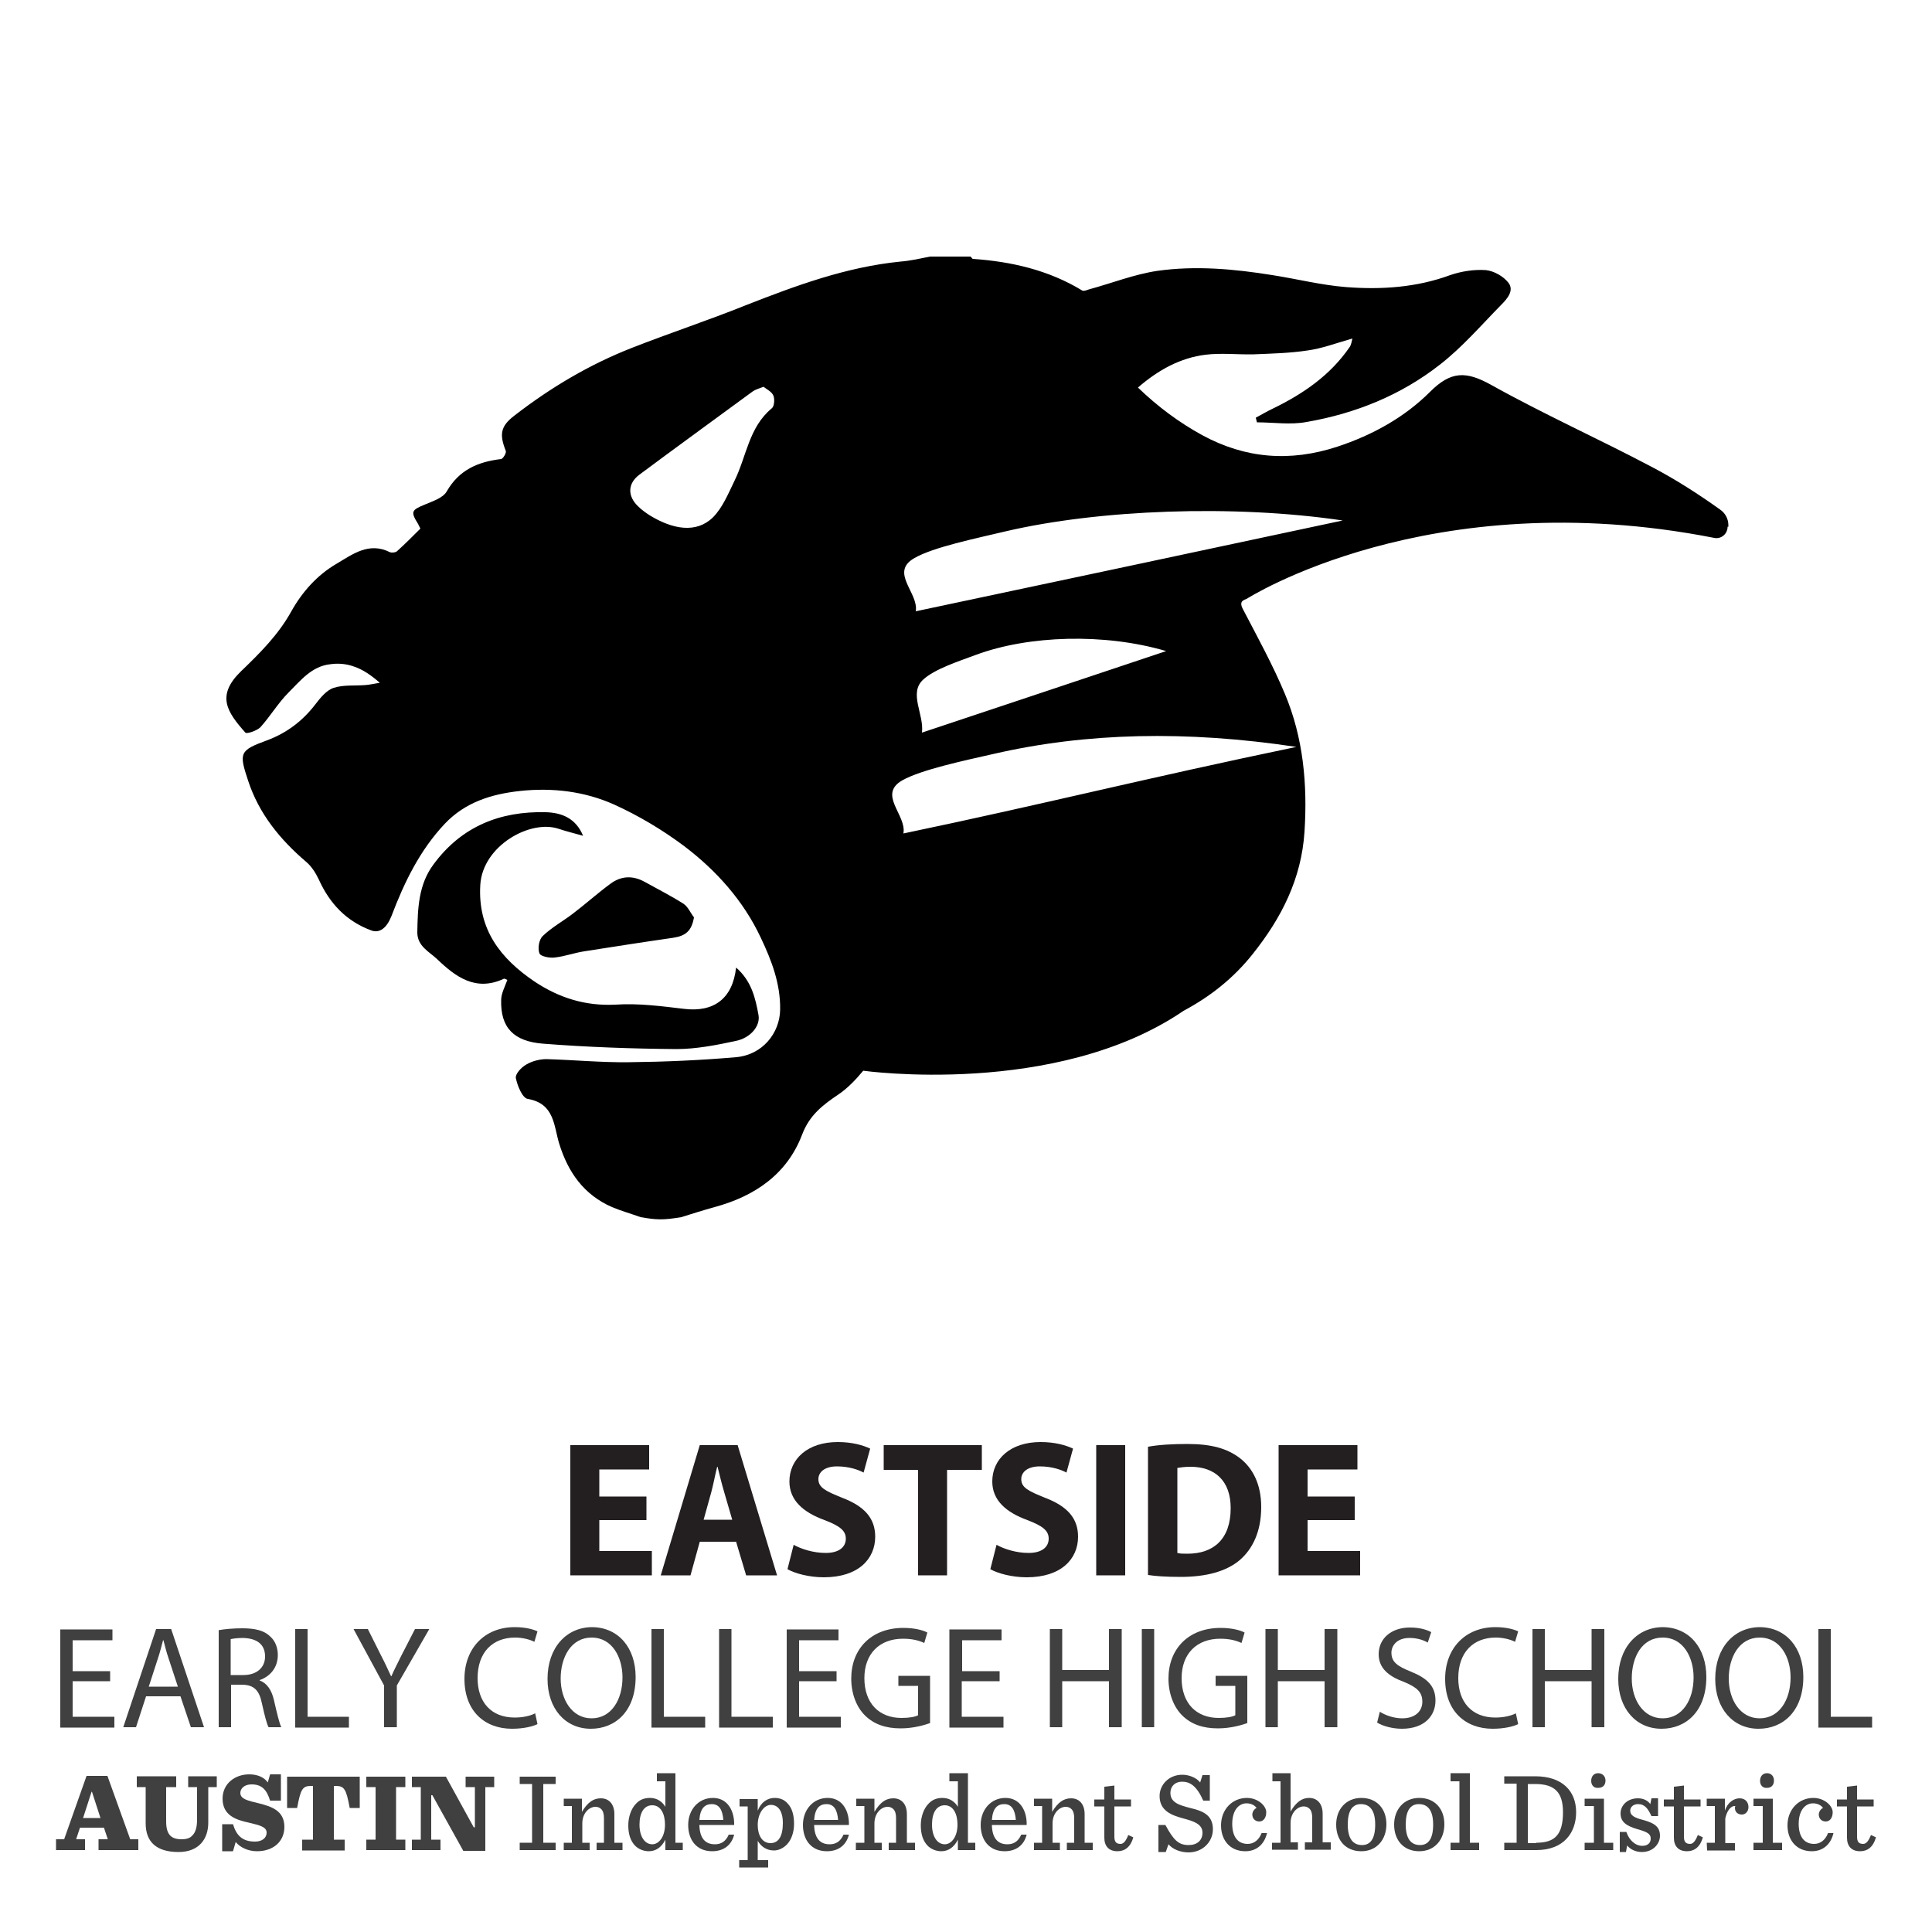 <?xml version="1.0" encoding="utf-8"?>
<!-- Generator: Adobe Illustrator 25.2.3, SVG Export Plug-In . SVG Version: 6.00 Build 0)  -->
<svg version="1.1" id="Layer_1" xmlns="http://www.w3.org/2000/svg" xmlns:xlink="http://www.w3.org/1999/xlink" x="0px" y="0px"
	 viewBox="0 0 500 500" style="enable-background:new 0 0 500 500;" xml:space="preserve">
<style type="text/css">
	.st0{fill:#404041;}
	.st1{fill:#231F20;}
</style>
<path d="M447.1,136.3c0,1.9-1.7,3.3-3.5,2.9C369.8,124.7,322.6,155,322.6,155c-1.6,0.5-1.7,1.3-0.8,2.9c3.7,7.1,7.6,14.2,10.7,21.6
	c4.8,11.4,5.9,23.5,5.1,35.8c-0.8,12.1-5.9,22.2-13.4,31.6c-5,6.3-11,11-17.9,14.7c-33,22.5-82.9,15.5-82.9,15.5
	c-1.9,2.3-4.1,4.6-6.5,6.2c-4,2.7-7.4,5.3-9.3,10.3c-3.9,10.3-12.3,16-22.7,18.8c-2.9,0.8-5.7,1.7-8.6,2.6c-4.8,0.8-6.4,0.7-10.5,0
	c-2.5-0.9-5-1.6-7.4-2.6c-7.3-3.2-11.4-9-13.7-16.5c-1.4-4.6-1.2-10.3-8.1-11.5c-1.4-0.2-2.7-3.4-3.1-5.4c-0.2-1,1.4-2.8,2.7-3.5
	c1.5-0.9,3.5-1.4,5.2-1.4c7.1,0.2,14.3,0.9,21.4,0.8c9.2-0.1,18.5-0.5,27.7-1.3c6.8-0.6,11.3-6.2,11.4-12.3c0.1-6.7-2.2-12.7-5-18.6
	c-4.5-9.6-11.5-17.4-19.8-23.7c-5.6-4.2-11.8-7.9-18.2-10.8c-7.6-3.4-15.9-4.4-24.3-3.5c-7.4,0.8-14.2,2.9-19.5,8.5
	c-6.5,6.9-10.5,15.2-13.8,23.9c-1.2,3-3,4.5-5.2,3.7c-6.5-2.4-10.8-7-13.6-13.2c-0.8-1.7-1.9-3.4-3.2-4.5
	c-6.8-5.8-12.3-12.5-15.1-21.1c-2.4-7.2-2.2-7.8,4.9-10.4c5.1-1.9,9.2-5,12.5-9.3c1.3-1.7,2.9-3.7,4.8-4.3c2.5-0.8,5.4-0.5,8.1-0.7
	c1.3-0.1,2.5-0.4,3.8-0.6c-2.2-1.9-4.3-3.4-6.7-4.2c-1.9-0.7-4.1-0.9-6.1-0.6c-4.8,0.5-7.7,4.2-10.8,7.3c-2.7,2.7-4.7,6.1-7.3,9
	c-0.9,0.9-3.5,1.8-3.9,1.4c-4.8-5.4-7.6-9.6-1.1-15.9c4.9-4.7,9.7-9.5,13-15.5c2.8-5,6.7-9.4,11.7-12.3c4.2-2.5,8.4-5.7,13.8-3
	c0.5,0.2,1.4,0.1,1.8-0.2c2.1-1.9,4.1-3.9,6.1-5.9c-0.2-0.4-0.4-0.8-0.6-1.2c-2-3.2-1.7-3.6,1.7-5c2.1-0.9,4.7-1.7,5.7-3.4
	c3.2-5.6,8.1-7.7,14.1-8.4c0.5-0.1,1.4-1.6,1.2-2.1c-1.7-4.3-1.4-6.4,2.3-9.2c9.3-7.2,19.4-13.2,30.4-17.5c9.7-3.8,19.7-7.1,29.4-11
	c13-5.1,26-9.9,40-11.3c2.6-0.2,5.2-0.8,7.7-1.3h10.5c0.2,0.2,0.4,0.6,0.6,0.6c10,0.7,19.6,2.9,28.3,8.2c0.4,0.2,1.1-0.1,1.7-0.3
	c5.9-1.6,11.7-3.9,17.7-4.8c9.9-1.4,19.9-0.5,29.8,1.1c6.4,1,12.7,2.6,19.1,3.1c9.1,0.7,18.2,0.1,26.9-3.1c2.9-1,6.2-1.5,9.2-1.3
	c2.1,0.2,4.6,1.6,5.9,3.3c1.5,2-0.3,4.1-1.9,5.7c-5.2,5.3-10.1,11-15.9,15.5c-10.1,7.9-21.8,12.6-34.4,14.8
	c-4.2,0.8-8.6,0.1-12.9,0.1c-0.2-0.6-0.1-0.5-0.3-1.2c1.5-0.8,3-1.7,4.5-2.4c7.8-3.8,14.8-8.6,19.8-15.9c0.4-0.6,0.5-1.4,0.7-2.2
	c-4.2,1.2-7.9,2.6-11.6,3.1c-4.6,0.7-9.2,0.8-13.9,1c-4.2,0.1-8.4-0.4-12.5,0.1c-6.5,0.8-12.2,3.9-17.5,8.5c5.2,5,10.6,9,16.6,12.3
	c11.2,6.1,22.8,7,35,3c9.1-3,17.4-7.6,24-14.2c5.4-5.4,9.3-5.4,15.8-1.8c13.6,7.6,27.9,14,41.7,21.3c6.1,3.2,12,7,17.6,11
	c1.3,0.9,2.1,2.4,2.1,4V136.3z M197.6,100.1c-1.3,0.5-2.1,0.7-2.8,1.2c-9.8,7.2-19.6,14.3-29.4,21.6c-3,2.3-3,5.5-0.3,8.1
	c0.9,0.9,2,1.7,3.1,2.4c5.9,3.6,12,4.7,16.3,0.5c2.5-2.5,4-6.2,5.6-9.5c3.1-6.3,3.7-13.8,9.6-18.7c0.7-0.5,0.8-2.3,0.5-3.2
	C199.8,101.4,198.5,100.8,197.6,100.1z M177.1,261.1c-5.9-0.7-11.9-1.5-17.8-1.1c-7.9,0.4-14.7-1.8-21-6c-8.7-5.9-14.7-13.4-14-25
	c0.6-10.1,12.9-17,20.3-14.5c2.1,0.7,4.2,1.2,6.3,1.8c-1.9-4.6-5.6-6-9.7-6.1c-11.8-0.3-21.8,3.7-29,13.5
	c-3.9,5.2-4.1,11.4-4.2,17.6c0,3.6,3.1,5,5.1,6.9c4.8,4.6,10,8.5,17.3,5.1c0.1-0.1,0.4,0.1,0.9,0.3c-0.6,1.7-1.6,3.5-1.6,5.2
	c-0.2,7.2,3.3,10.7,10.8,11.3c11.5,0.9,23,1.3,34.5,1.4c5.1,0,10.3-1,15.4-2.1c3.9-0.8,6.4-3.9,5.9-6.7c-0.8-4.4-1.8-8.8-5.8-12.3
	C189.6,258.5,184.7,262,177.1,261.1z M176.9,233.9c-3.3-2.1-6.7-3.8-10.1-5.7c-3.1-1.7-6.1-1.5-8.8,0.5c-3.4,2.5-6.5,5.3-9.8,7.8
	c-2.5,1.9-5.4,3.5-7.7,5.7c-1,0.9-1.4,3.2-0.9,4.5c0.2,0.8,2.7,1.3,4,1.1c2.6-0.3,5-1.2,7.6-1.6c7.7-1.2,15.3-2.4,23-3.5
	c3.3-0.5,4.8-1.8,5.4-5.3C178.7,236.3,178.1,234.7,176.9,233.9z M257.2,195.1c-8,1.8-18.7,4.1-23.6,6.8c-6.6,3.7,1.1,9,0.2,13.8
	c36.4-7.6,62.7-14.3,101.7-22.4C307,189,281.1,189.6,257.2,195.1z M260.3,137.5c-8,1.9-18.7,4.1-23.6,6.9c-6.6,3.7,1.1,9,0.3,13.8
	c36.4-7.7,71.6-15.2,110.5-23.5C319.1,130.5,284.3,131.9,260.3,137.5z M252.5,169.5c-4.6,1.7-10.7,3.7-13.6,6.4
	c-3.8,3.5,0.3,9-0.3,13.7c20.8-6.9,41-13.7,63.2-21.1C285.9,163.8,266.2,164.4,252.5,169.5z"/>
<g>
	<g>
		<path class="st0" d="M26.9,473h-6.2l-1,3H22v2.8h-7.5V476h2.1l5.8-16.4h5.4l5.9,16.4h2.1v2.8H25.5V476h2.4L26.9,473z M21.5,470.5
			H26l-2.2-6.8h-0.1L21.5,470.5z"/>
		<path class="st0" d="M37.7,471.9v-9.4h-2.3v-2.8h10.2v2.8H43v8.9c0,3.5,1.4,4.6,4,4.6c1.3,0,2.2-0.3,2.8-1
			c0.8-0.8,1.2-2.1,1.2-4.1v-8.4h-2.3v-2.8h7.4v2.8h-2.2v9.2c0,4.1-2.3,7.6-7.7,7.6C40.4,479.3,37.7,476.6,37.7,471.9"/>
		<path class="st0" d="M57.5,472.1h2.8c0.9,3,2.5,4.5,5.7,4.5c1.9,0,3-1,3-2.3c0-1.5-1.7-1.9-4.6-2.6c-3.2-0.7-6.8-1.8-6.8-6.2
			c0-3.9,3.2-6.3,6.9-6.3c2.2,0,3.9,0.8,4.8,2.1l0.6-2.1h2.8v6.8h-2.8c-0.9-2.9-2.2-4.2-4.8-4.2c-1.9,0-2.9,1.1-2.9,2.2
			c0,1.6,1.9,2,4.8,2.7c3.1,0.8,6.6,1.8,6.6,6.1c0,3.8-2.9,6.3-7.1,6.3c-2.4,0-4.5-1.1-5.5-2.4l-0.7,2.4h-2.8V472.1z"/>
		<path class="st0" d="M78.2,476.1H81v-13.9h-0.5c-2.2,0-2.7,0.8-3.6,5.7h-2.6v-8.1h18.8v8.1h-2.6c-0.9-4.9-1.4-5.7-3.6-5.7h-0.5
			v13.9h2.8v2.8h-11L78.2,476.1L78.2,476.1z"/>
		<polygon class="st0" points="94.8,476.1 97.2,476.1 97.2,462.5 94.8,462.5 94.8,459.8 104.9,459.8 104.9,462.5 102.5,462.5 
			102.5,476.1 104.9,476.1 104.9,478.8 94.8,478.8 		"/>
		<polygon class="st0" points="111.9,464.6 111.6,464.6 111.6,476.1 114,476.1 114,478.8 106.6,478.8 106.6,476.1 108.9,476.1 
			108.9,462.5 106.6,462.5 106.6,459.8 115.4,459.8 122.6,472.9 122.9,472.9 122.9,462.5 120.5,462.5 120.5,459.8 127.9,459.8 
			127.9,462.5 125.6,462.5 125.6,479 119.9,479 		"/>
		<polygon class="st0" points="134.5,476.9 137.7,476.9 137.7,461.7 134.5,461.7 134.5,459.8 143.8,459.8 143.8,461.7 140.6,461.7 
			140.6,476.9 143.8,476.9 143.8,478.8 134.5,478.8 		"/>
		<path class="st0" d="M145.9,476.9h2.1v-9.5h-2.1v-1.9h4.7v3.4c1.5-2.5,3-3.5,4.9-3.5c2.1,0,3.5,1.5,3.5,4.1v7.4h2.1v1.9h-6.7v-1.9
			h1.9v-6.4c0-1-0.2-1.8-0.7-2.3c-0.4-0.4-0.9-0.6-1.5-0.6c-1.6,0-3.4,1.6-3.4,4.3v5h1.9v1.9h-6.7V476.9z"/>
		<path class="st0" d="M164.4,477.7c-1.3-1.3-1.8-3.2-1.8-5.3c0-2.1,0.7-4.3,2-5.6c0.9-1,2.1-1.5,3.6-1.5c1.9,0,3.2,1,4,2.3V461H170
			v-2.1h4.8v18h1.9v1.9h-4.5v-2.7c-1,2-2.5,3-4.3,3C166.5,479.1,165.2,478.5,164.4,477.7 M172.1,472.2c0-2.6-1-5-3.3-5
			c-2.1,0-3.3,1.9-3.3,5c0,3.3,1.5,5.1,3.3,5.1C170.5,477.3,172.1,475.4,172.1,472.2"/>
		<path class="st0" d="M181,472.4c0.1,3.3,1.5,4.9,4,4.9c1.6,0,2.8-0.7,3.6-2.5h1.4c-0.7,2.8-2.8,4.3-5.7,4.3c-4,0-6.2-2.9-6.2-6.8
			c0-4,2.7-7,6.4-7c3.9,0,5.6,3.5,5.5,7h-9V472.4z M181,471h6.2c-0.2-2.5-1-4.1-3-4.1C182.4,466.9,181.2,468,181,471"/>
		<path class="st0" d="M191.4,481.4h2.1v-13.9h-2.1v-1.9h4.7v3c0.9-2.3,2.6-3.3,4.4-3.3c1.4,0,2.5,0.5,3.3,1.4
			c1.2,1.2,1.7,3.1,1.7,5.3c0,2.2-0.7,4.2-1.9,5.4c-0.9,0.9-2.1,1.5-3.3,1.5c-2,0-3.4-1.1-4.2-2.5v5h2.7v1.9h-7.5v-1.9H191.4z
			 M202.6,471.8c0-3.2-1.3-4.7-3.1-4.7c-1.7,0-3.4,2.1-3.4,5.2c0,2.6,1.1,4.7,3.3,4.7C201.5,477,202.6,475.2,202.6,471.8"/>
		<path class="st0" d="M210.7,472.4c0.1,3.3,1.5,4.9,4,4.9c1.6,0,2.8-0.7,3.6-2.5h1.4c-0.7,2.8-2.8,4.3-5.7,4.3
			c-4,0-6.2-2.9-6.2-6.8c0-4,2.7-7,6.4-7c3.9,0,5.6,3.5,5.5,7h-9V472.4z M210.7,471h6.2c-0.2-2.5-1-4.1-3-4.1
			C212.1,466.9,210.9,468,210.7,471"/>
		<path class="st0" d="M221.6,476.9h2.1v-9.5h-2.1v-1.9h4.7v3.4c1.5-2.5,3-3.5,4.9-3.5c2.1,0,3.5,1.5,3.5,4.1v7.4h2.1v1.9H230v-1.9
			h1.9v-6.4c0-1-0.2-1.8-0.7-2.3c-0.4-0.4-0.9-0.6-1.5-0.6c-1.6,0-3.4,1.6-3.4,4.3v5h1.9v1.9h-6.7v-1.9H221.6z"/>
		<path class="st0" d="M240.1,477.7c-1.3-1.3-1.8-3.2-1.8-5.3c0-2.1,0.7-4.3,2-5.6c0.9-1,2.1-1.5,3.6-1.5c1.9,0,3.2,1,4,2.3V461
			h-2.2v-2.1h4.8v18h1.9v1.9h-4.5v-2.7c-1,2-2.5,3-4.3,3C242.2,479.1,240.9,478.5,240.1,477.7 M247.8,472.2c0-2.6-1-5-3.3-5
			c-2.1,0-3.3,1.9-3.3,5c0,3.3,1.5,5.1,3.3,5.1C246.2,477.3,247.8,475.4,247.8,472.2"/>
		<path class="st0" d="M256.7,472.4c0.1,3.3,1.5,4.9,4,4.9c1.6,0,2.8-0.7,3.6-2.5h1.4c-0.7,2.8-2.8,4.3-5.7,4.3
			c-4,0-6.2-2.9-6.2-6.8c0-4,2.7-7,6.4-7c3.9,0,5.6,3.5,5.5,7h-9V472.4z M256.7,471h6.2c-0.2-2.5-1-4.1-3-4.1
			C258.1,466.9,256.9,468,256.7,471"/>
		<path class="st0" d="M267.6,476.9h2.1v-9.5h-2.1v-1.9h4.7v3.4c1.5-2.5,3-3.5,4.9-3.5c2.1,0,3.5,1.5,3.5,4.1v7.4h2.1v1.9h-6.7v-1.9
			h1.9v-6.4c0-1-0.2-1.8-0.7-2.3c-0.4-0.4-0.9-0.6-1.5-0.6c-1.6,0-3.4,1.6-3.4,4.3v5h1.9v1.9h-6.7L267.6,476.9L267.6,476.9z"/>
		<path class="st0" d="M288.4,462.1v3.6h4.3v1.8h-4.3v7.8c0,1.3,0.4,1.9,1.6,1.9c0.8,0,1.4-0.8,2-2.3l1.3,0.6
			c-0.7,2.5-2.2,3.6-4.1,3.6c-2.3,0-3.4-1.4-3.4-3.5v-8.1h-2.6v-1.8h2.6v-3.3L288.4,462.1z"/>
		<path class="st0" d="M299.9,472.3h1.7c2.1,3.9,3.4,5.2,6,5.2c2.2,0,3.6-1.2,3.6-3.2c0-2.3-2.4-3-5-3.7c-2.9-0.8-6.1-1.9-6.1-5.8
			c0-2.8,2.3-5.5,5.9-5.5c1.6,0,3.6,0.7,4.6,2l0.6-1.9h1.9v6.6h-1.7c-1.7-3.8-3.4-4.9-5.5-4.9c-1.8,0-3,1.2-3,2.9
			c0,2.6,2.5,3.2,5.1,3.9c2.9,0.7,5.9,1.6,5.9,5.5c0,3.3-2.7,6-6.3,6c-2.1,0-4.1-0.8-5.2-2.1l-0.7,2h-1.9v-7H299.9z"/>
		<path class="st0" d="M316,472.4c0-4.1,2.9-7.1,6.7-7.1c2.8,0,5,2,5,3.7c0,1.4-0.7,2.4-1.8,2.4c-1.1,0-1.8-0.8-1.8-1.8
			c0-0.8,0.6-1.5,1.1-1.7c-0.4-0.6-1.3-1.2-2.6-1.2c-2,0-3.7,1.8-3.7,5.3c0,3.3,1.4,5.2,4,5.2c1.6,0,2.9-1,3.6-2.8h1.4
			c-0.7,3-2.8,4.7-5.6,4.7C318.3,479.1,316,476.2,316,472.4"/>
		<path class="st0" d="M329.3,476.9h2.1V461h-2.1v-2.1h4.7v9.9c1.5-2.5,3-3.5,4.8-3.5c2.1,0,3.5,1.5,3.5,4.1v7.4h2.1v1.9h-6.7v-1.9
			h1.9v-6.4c0-1-0.2-1.8-0.7-2.3c-0.4-0.4-0.9-0.6-1.5-0.6c-1.6,0-3.4,1.6-3.4,4.3v5h1.9v1.9h-6.7v-1.8H329.3z"/>
		<path class="st0" d="M345.8,472.2c0-4,2.6-6.9,6.5-6.9c4,0,6.5,2.8,6.5,6.8c0,4.1-2.6,7-6.5,7
			C348.3,479.1,345.8,476.3,345.8,472.2 M355.9,472.2c0-3.7-1.4-5.3-3.7-5.3c-2.2,0-3.4,1.7-3.4,5.3c0,3.7,1.4,5.3,3.7,5.3
			C354.7,477.5,355.9,475.8,355.9,472.2"/>
		<path class="st0" d="M360.8,472.2c0-4,2.6-6.9,6.5-6.9c4,0,6.5,2.8,6.5,6.8c0,4.1-2.6,7-6.5,7
			C363.3,479.1,360.8,476.3,360.8,472.2 M370.9,472.2c0-3.7-1.4-5.3-3.7-5.3c-2.2,0-3.4,1.7-3.4,5.3c0,3.7,1.4,5.3,3.7,5.3
			C369.7,477.5,370.9,475.8,370.9,472.2"/>
		<polygon class="st0" points="375.4,476.9 377.7,476.9 377.7,461 375.4,461 375.4,458.9 380.4,458.9 380.4,476.9 382.8,476.9 
			382.8,478.8 375.4,478.8 		"/>
		<path class="st0" d="M389.3,476.9h3.2v-15.3h-3.2v-1.9h8c7,0,10.6,3.8,10.6,9.3c0,5.3-3.2,9.8-10.3,9.8h-8.3L389.3,476.9
			L389.3,476.9z M397.6,476.9c4.8,0,6.9-2.1,6.9-7.9c0-5.1-2.1-7.3-7.2-7.3h-1.9V477h2.2V476.9z"/>
		<path class="st0" d="M410.1,476.9h2.4v-9.5h-2.4v-1.9h5v11.4h2.4v1.9h-7.4V476.9z M411.8,460.9c0-1.2,0.7-2,1.8-2
			c1.1,0,1.9,0.8,1.9,1.9c0,1.2-0.7,1.9-1.9,1.9C412.5,462.8,411.8,462,411.8,460.9"/>
		<path class="st0" d="M419.2,474.1h1.7c0.7,2.1,2.3,3.6,4.1,3.6c1.5,0,2.2-0.8,2.2-1.9c0-1.2-0.9-1.7-3.4-2.4
			c-3.1-0.9-4.4-2-4.4-4.1s1.8-3.9,4.5-3.9c1.3,0,2.5,0.5,3.2,1.5l0.3-1.5h1.7v4.6h-1.7c-0.9-1.9-1.7-3.1-3.5-3.1c-1,0-2,0.6-2,1.7
			c0,1.2,1,1.8,3.3,2.4c3,0.8,4.4,1.8,4.4,4.1c0,2-1.7,4.2-4.7,4.2c-1.6,0-3-0.7-3.8-1.7l-0.3,1.7h-1.6L419.2,474.1L419.2,474.1z"/>
		<path class="st0" d="M435.8,462.1v3.6h4.3v1.8h-4.3v7.8c0,1.3,0.4,1.9,1.6,1.9c0.8,0,1.4-0.8,2-2.3l1.3,0.6
			c-0.7,2.5-2.2,3.6-4.1,3.6c-2.3,0-3.4-1.4-3.4-3.5v-8.1h-2.6v-1.8h2.6v-3.3L435.8,462.1z"/>
		<path class="st0" d="M441.7,476.9h2.1v-9.5h-2.1v-1.9h4.7v3.1c0.7-2.2,2.4-3.2,3.8-3.2c1.5,0,2.3,1,2.3,2.3c0,1-0.7,1.9-1.7,1.9
			s-1.8-0.6-1.8-1.7c0-0.1,0-0.3,0.1-0.5c-1.3-0.1-2.2,1.4-2.6,3.2v6.4h2.5v1.9h-7.2L441.7,476.9L441.7,476.9z"/>
		<path class="st0" d="M453.8,476.9h2.4v-9.5h-2.4v-1.9h5v11.4h2.4v1.9h-7.4V476.9z M455.5,460.9c0-1.2,0.7-2,1.8-2
			c1.1,0,1.8,0.8,1.8,1.9c0,1.2-0.7,1.9-1.8,1.9C456.2,462.8,455.5,462,455.5,460.9"/>
		<path class="st0" d="M462.6,472.4c0-4.1,2.9-7.1,6.7-7.1c2.8,0,5,2,5,3.7c0,1.4-0.7,2.4-1.8,2.4c-1.1,0-1.8-0.8-1.8-1.8
			c0-0.8,0.6-1.5,1.1-1.7c-0.4-0.6-1.3-1.2-2.6-1.2c-2,0-3.7,1.8-3.7,5.3c0,3.3,1.4,5.2,4,5.2c1.6,0,2.9-1,3.6-2.8h1.4
			c-0.7,3-2.8,4.7-5.6,4.7C464.9,479.1,462.6,476.2,462.6,472.4"/>
		<path class="st0" d="M480.6,462.1v3.6h4.3v1.8h-4.3v7.8c0,1.3,0.4,1.9,1.6,1.9c0.8,0,1.4-0.8,2-2.3l1.3,0.6
			c-0.7,2.5-2.2,3.6-4.1,3.6c-2.3,0-3.4-1.4-3.4-3.5v-8.1h-2.6v-1.8h2.6v-3.3L480.6,462.1z"/>
	</g>
	<g>
		<path class="st0" d="M28.5,435.1h-9.7v9.2h10.8v2.8h-14v-25.4h13.5v2.8H18.8v8h9.7V435.1z"/>
		<path class="st0" d="M37.8,439l-2.6,8h-3.3l8.5-25.4h3.9l8.5,25.4h-3.4l-2.7-8H37.8z M46,436.4l-2.4-7.3c-0.6-1.7-0.9-3.2-1.3-4.6
			h-0.1c-0.4,1.5-0.8,3.1-1.3,4.6l-2.4,7.4H46z"/>
		<path class="st0" d="M56.5,421.9c1.6-0.3,4-0.5,6.2-0.5c3.4,0,5.7,0.6,7.2,2.1c1.3,1.1,2,2.9,2,4.8c0,3.4-2.1,5.6-4.7,6.5v0.1
			c1.9,0.7,3.1,2.5,3.7,5.1c0.8,3.5,1.4,6,1.9,7h-3.3c-0.4-0.7-1-2.9-1.7-6.1c-0.7-3.5-2.1-4.8-5-4.9h-3v11h-3.2V421.9z M59.7,433.5
			H63c3.4,0,5.6-1.9,5.6-4.8c0-3.3-2.3-4.7-5.7-4.8c-1.6,0-2.7,0.2-3.2,0.3V433.5z"/>
		<path class="st0" d="M76.4,421.6h3.2v22.7h10.7v2.8H76.4V421.6z"/>
		<path class="st0" d="M99.4,447v-10.8l-7.9-14.6h3.7l3.5,7c1,1.9,1.7,3.5,2.5,5.2h0.1c0.7-1.7,1.6-3.3,2.5-5.2l3.6-7h3.7l-8.4,14.6
			V447H99.4z"/>
		<path class="st0" d="M139.1,446.2c-1.2,0.6-3.6,1.2-6.6,1.2c-7,0-12.3-4.5-12.3-12.9c0-8,5.3-13.4,13-13.4c3.1,0,5.1,0.7,5.9,1.1
			l-0.8,2.7c-1.2-0.6-3-1.1-5-1.1c-5.8,0-9.7,3.8-9.7,10.5c0,6.2,3.5,10.2,9.6,10.2c2,0,4-0.4,5.3-1.1L139.1,446.2z"/>
		<path class="st0" d="M164.5,434c0,8.8-5.2,13.4-11.6,13.4c-6.6,0-11.2-5.2-11.2-12.9c0-8.1,4.9-13.4,11.6-13.4
			C160.1,421.2,164.5,426.5,164.5,434z M145.1,434.4c0,5.4,2.9,10.3,8,10.3c5.1,0,8-4.8,8-10.6c0-5.1-2.6-10.3-8-10.3
			C147.8,423.8,145.1,428.9,145.1,434.4z"/>
		<path class="st0" d="M168.6,421.6h3.2v22.7h10.7v2.8h-13.9V421.6z"/>
		<path class="st0" d="M186.1,421.6h3.2v22.7H200v2.8h-13.9V421.6z"/>
		<path class="st0" d="M216.5,435.1h-9.7v9.2h10.8v2.8h-14v-25.4H217v2.8h-10.2v8h9.7V435.1z"/>
		<path class="st0" d="M240.8,445.9c-1.4,0.5-4.3,1.4-7.7,1.4c-3.8,0-6.9-1-9.3-3.4c-2.1-2.1-3.5-5.5-3.5-9.5
			c0-7.6,5.1-13.1,13.5-13.1c2.9,0,5.1,0.6,6.2,1.2l-0.8,2.7c-1.3-0.6-3-1.1-5.5-1.1c-6.1,0-10,3.9-10,10.2c0,6.5,3.8,10.3,9.6,10.3
			c2.1,0,3.6-0.3,4.3-0.7v-7.6h-5.1v-2.6h8.2V445.9z"/>
		<path class="st0" d="M258.6,435.1h-9.7v9.2h10.8v2.8h-14v-25.4h13.5v2.8h-10.2v8h9.7V435.1z"/>
		<path class="st0" d="M274.9,421.6v10.6H287v-10.6h3.3V447H287v-11.9h-12.1V447h-3.2v-25.4H274.9z"/>
		<path class="st0" d="M298.7,421.6V447h-3.2v-25.4H298.7z"/>
		<path class="st0" d="M322.9,445.9c-1.4,0.5-4.3,1.4-7.7,1.4c-3.8,0-6.9-1-9.3-3.4c-2.1-2.1-3.5-5.5-3.5-9.5
			c0-7.6,5.1-13.1,13.5-13.1c2.9,0,5.1,0.6,6.2,1.2l-0.8,2.7c-1.3-0.6-3-1.1-5.5-1.1c-6.1,0-10,3.9-10,10.2c0,6.5,3.8,10.3,9.6,10.3
			c2.1,0,3.6-0.3,4.3-0.7v-7.6h-5.1v-2.6h8.2V445.9z"/>
		<path class="st0" d="M330.7,421.6v10.6h12.1v-10.6h3.3V447h-3.3v-11.9h-12.1V447h-3.2v-25.4H330.7z"/>
		<path class="st0" d="M357.1,443c1.4,0.9,3.6,1.7,5.8,1.7c3.3,0,5.2-1.8,5.2-4.3c0-2.4-1.3-3.7-4.7-5.1c-4.1-1.5-6.6-3.6-6.6-7.2
			c0-4,3.2-6.9,8.1-6.9c2.6,0,4.4,0.6,5.5,1.2l-0.9,2.7c-0.8-0.5-2.5-1.2-4.7-1.2c-3.4,0-4.7,2.1-4.7,3.8c0,2.4,1.5,3.5,5,4.9
			c4.2,1.7,6.4,3.7,6.4,7.5c0,3.9-2.8,7.3-8.7,7.3c-2.4,0-5-0.7-6.4-1.6L357.1,443z"/>
		<path class="st0" d="M392.9,446.2c-1.2,0.6-3.6,1.2-6.6,1.2c-7,0-12.3-4.5-12.3-12.9c0-8,5.3-13.4,13-13.4c3.1,0,5.1,0.7,5.9,1.1
			l-0.8,2.7c-1.2-0.6-3-1.1-5-1.1c-5.8,0-9.7,3.8-9.7,10.5c0,6.2,3.5,10.2,9.6,10.2c2,0,4-0.4,5.3-1.1L392.9,446.2z"/>
		<path class="st0" d="M399.8,421.6v10.6h12.1v-10.6h3.3V447h-3.3v-11.9h-12.1V447h-3.2v-25.4H399.8z"/>
		<path class="st0" d="M441.6,434c0,8.8-5.2,13.4-11.6,13.4c-6.6,0-11.2-5.2-11.2-12.9c0-8.1,4.9-13.4,11.6-13.4
			C437.2,421.2,441.6,426.5,441.6,434z M422.3,434.4c0,5.4,2.9,10.3,8,10.3c5.1,0,8-4.8,8-10.6c0-5.1-2.6-10.3-8-10.3
			C424.9,423.8,422.3,428.9,422.3,434.4z"/>
		<path class="st0" d="M466.7,434c0,8.8-5.2,13.4-11.6,13.4c-6.6,0-11.2-5.2-11.2-12.9c0-8.1,4.9-13.4,11.6-13.4
			C462.3,421.2,466.7,426.5,466.7,434z M447.4,434.4c0,5.4,2.9,10.3,8,10.3c5.1,0,8-4.8,8-10.6c0-5.1-2.6-10.3-8-10.3
			C450.1,423.8,447.4,428.9,447.4,434.4z"/>
		<path class="st0" d="M470.6,421.6h3.2v22.7h10.7v2.8h-13.9V421.6z"/>
	</g>
	<g>
		<path class="st1" d="M167.3,393.4h-12.2v8h13.6v6.3h-21.1V374H168v6.3h-12.9v7h12.2V393.4z"/>
		<path class="st1" d="M181.1,399l-2.4,8.7H171l10.1-33.7h9.8l10.2,33.7h-8l-2.6-8.7H181.1z M189.5,393.3l-2.1-7.2
			c-0.6-2-1.2-4.5-1.7-6.5h-0.1c-0.5,2-1,4.6-1.5,6.5l-2,7.2H189.5z"/>
		<path class="st1" d="M205.4,399.8c2,1.1,5.1,2.1,8.3,2.1c3.4,0,5.2-1.5,5.2-3.7c0-2.1-1.6-3.3-5.5-4.8c-5.5-2-9.1-5.1-9.1-10
			c0-5.8,4.7-10.2,12.5-10.2c3.7,0,6.5,0.8,8.4,1.7l-1.7,6.2c-1.3-0.7-3.7-1.6-6.9-1.6s-4.8,1.5-4.8,3.3c0,2.2,1.9,3.1,6.1,4.8
			c5.8,2.2,8.6,5.3,8.6,10.1c0,5.7-4.3,10.5-13.3,10.5c-3.8,0-7.5-1-9.4-2.1L205.4,399.8z"/>
		<path class="st1" d="M237.6,380.4h-8.9V374h25.4v6.4h-9v27.3h-7.5V380.4z"/>
		<path class="st1" d="M257.9,399.8c2,1.1,5.1,2.1,8.3,2.1c3.4,0,5.2-1.5,5.2-3.7c0-2.1-1.6-3.3-5.5-4.8c-5.5-2-9.1-5.1-9.1-10
			c0-5.8,4.7-10.2,12.5-10.2c3.7,0,6.5,0.8,8.4,1.7l-1.7,6.2c-1.3-0.7-3.7-1.6-6.9-1.6c-3.2,0-4.8,1.5-4.8,3.3
			c0,2.2,1.9,3.1,6.1,4.8c5.8,2.2,8.6,5.3,8.6,10.1c0,5.7-4.3,10.5-13.3,10.5c-3.8,0-7.5-1-9.4-2.1L257.9,399.8z"/>
		<path class="st1" d="M291.2,374v33.7h-7.5V374H291.2z"/>
		<path class="st1" d="M297.2,374.4c2.7-0.5,6.3-0.7,10.1-0.7c6.3,0,10.3,1.2,13.5,3.6c3.4,2.6,5.6,6.8,5.6,12.7
			c0,6.5-2.3,10.9-5.5,13.7c-3.5,3-8.8,4.4-15.3,4.4c-3.9,0-6.6-0.2-8.5-0.5V374.4z M304.7,401.9c0.6,0.2,1.7,0.2,2.6,0.2
			c6.8,0,11.2-3.8,11.2-11.8c0-7-4-10.7-10.4-10.7c-1.7,0-2.7,0.2-3.4,0.3V401.9z"/>
		<path class="st1" d="M350.6,393.4h-12.2v8H352v6.3h-21.1V374h20.4v6.3h-12.9v7h12.2V393.4z"/>
	</g>
</g>
</svg>
